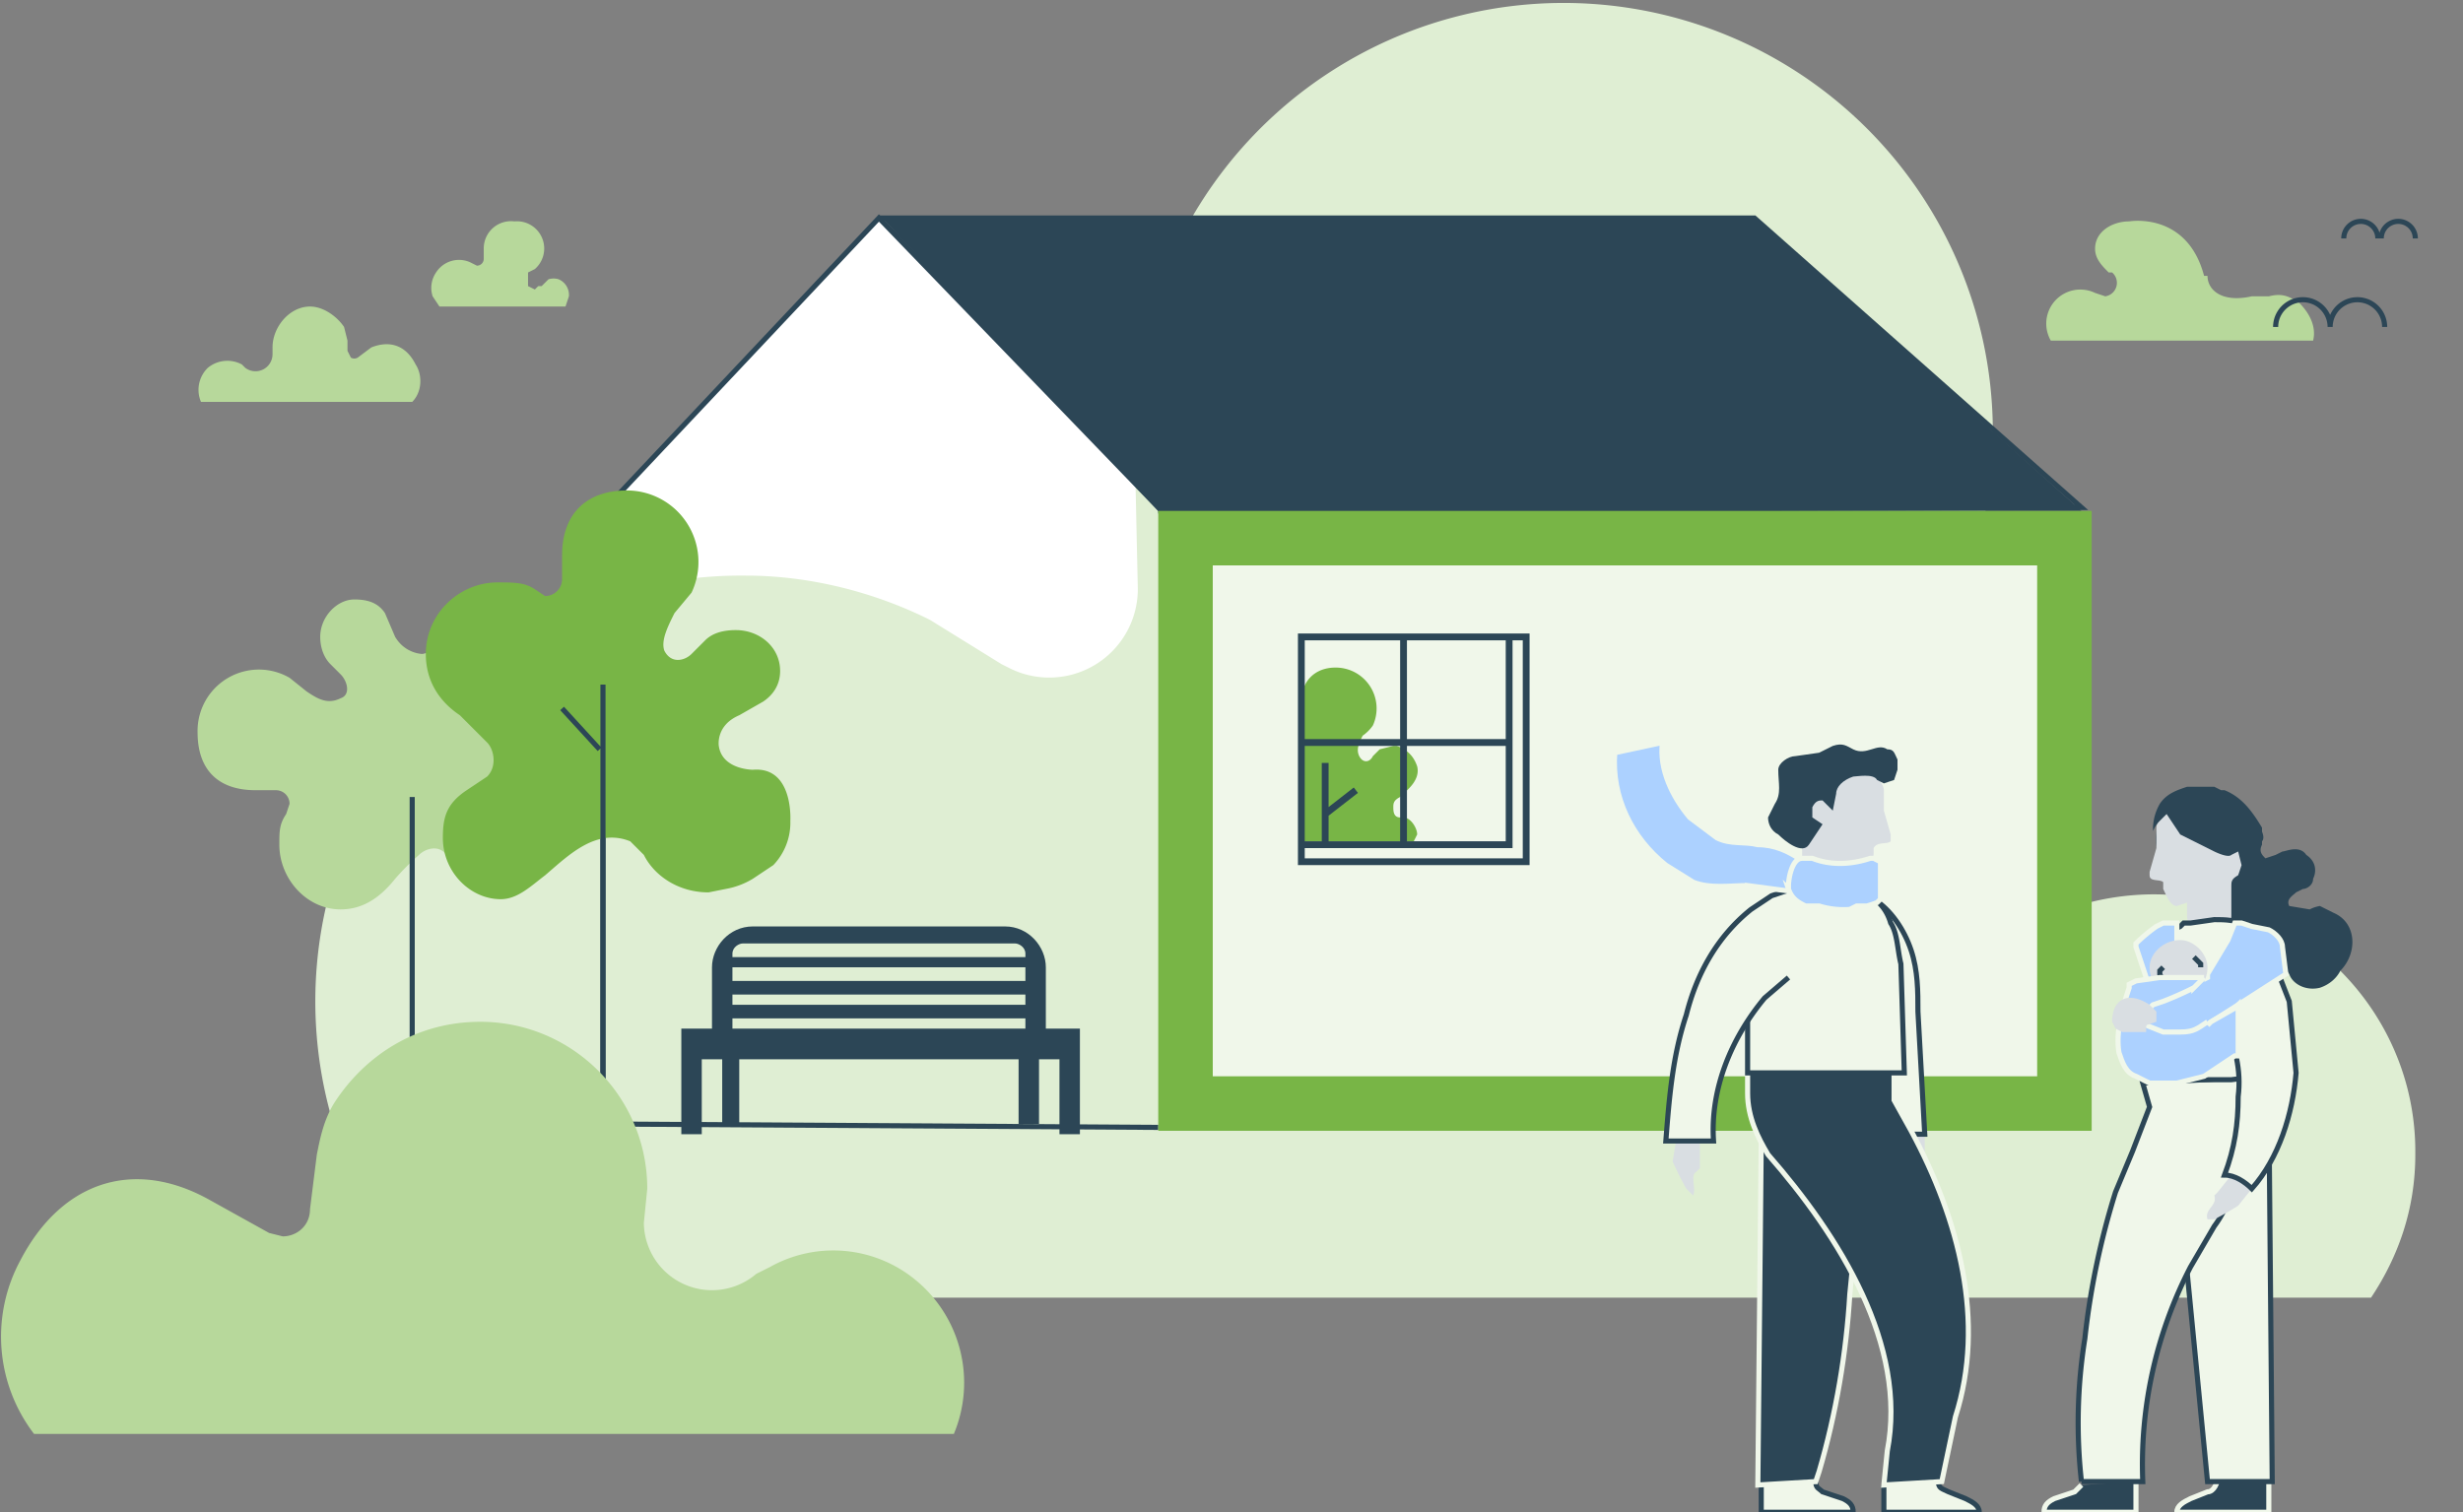<svg xmlns="http://www.w3.org/2000/svg" width="723" height="444" fill="none"><rect width="100%" height="100%" fill="#808080" stroke="none"/><path fill="#fff" d="m340 331-163-1V150l81-86 83 86"/><path fill="#DFEED380" d="M124 381h572c8-12 13-26 13-42v-1c0-34-23-63-54-72a77 77 0 0 0-77 19l-15 14c-5 6-11 9-13 9-13 3-27 0-32-12-12-21 4-49 13-60l19-22a126 126 0 1 0-217-89v2l1 46a26 26 0 0 1-38 23l-2-1-21-13c-16-8-35-13-54-13a125 125 0 0 0-116 175c5 13 12 26 21 37Z"/><path stroke="#2C4656" stroke-width="1.5" d="m340 331-163-1V150l81-86 83 86"/><path stroke="#2C4656" stroke-width="1.5" d="m340 150 271-1-96-85H258"/><path fill="#2C4656" d="M515 64H259l81 86h271l-96-86Z"/><path fill="#F0F7EA" stroke="#78B546" stroke-width="16" d="M348 158h258v166H348Z"/><path fill="#B7D89B" d="M124 192s-5 0-8-5l-3-7c-2-3-5-4-9-4-5 0-10 5-10 11 0 3 1 6 3 8l3 3c2 2 3 6 0 7-4 2-7 0-10-2l-5-4a18 18 0 0 0-27 16c0 11 6 17 17 17h6a4 4 0 0 1 4 4l-1 3c-2 3-2 5-2 9 0 10 8 19 18 19 7 0 12-4 16-9a73 73 0 0 1 7-7c2-2 6-3 8 0l4 5c4 5 7 6 13 6 8 0 15-6 15-15 0-4-3-8-6-11-5-6-13-13-9-21 1-2 1-3 4-4 5-3 9-9 9-17l-1-4a21 21 0 0 0-2-7l-4-5a16 16 0 0 0-11-5s-14 0-13 10c0 0 0 8-6 9Zm-2-85c-3-6-8-7-13-5l-4 3a2 2 0 0 1-2 0l-1-2v-3l-1-4c-2-3-6-6-10-6-6 0-11 6-11 12v2a5 5 0 0 1-8 4l-1-1a9 9 0 0 0-10 1 9 9 0 0 0-2 10h62c3-3 3-8 1-11Zm7-17h37l1-3a5 5 0 0 0-3-5 5 5 0 0 0-3 0l-2 2h-1l-1 1-2-1v-4l2-1a8 8 0 0 0-6-14 8 8 0 0 0-9 8v3a2 2 0 0 1-2 2l-2-1a8 8 0 0 0-10 3 8 8 0 0 0-1 7l2 3Zm537-3c4-1 6 0 9 2 3 3 5 7 4 11h-77a10 10 0 0 1 13-14l3 1a4 4 0 0 0 2-7h-1c-2-2-4-4-4-7 0-5 5-8 10-8 0 0 17-3 22 16h1c0 4 4 8 13 6h5Z"/><path fill="#78B546" d="M416 225c-1-3-3-5-6-6h-1l-4 1-2 2c-1 2-3 2-4 0s0-4 1-6a12 12 0 0 0 3-3 12 12 0 0 0-11-17c-6 0-10 4-10 10v41h33l1-2c0-2-2-5-4-5h-1c-2 0-2-2-2-3s0-2 2-3l1-1c1-1 5-4 4-8m-205-6s-1-6 6-9l7-4c3-2 5-5 5-9 0-7-6-12-13-12-4 0-7 1-9 3l-4 4c-2 2-6 3-8-1-1-3 1-7 3-11l5-6a21 21 0 0 0-19-30c-12 0-19 7-19 19v7a5 5 0 0 1-5 5l-3-2c-3-2-6-2-11-2-11 0-21 9-21 21 0 8 4 14 10 18l1 1 7 7c2 2 3 7 0 10l-6 4c-6 4-7 8-7 14 0 10 8 18 17 18 5 0 9-4 13-7 7-6 15-14 25-10l4 4c3 6 10 11 19 11l5-1a23 23 0 0 0 8-3l6-4a18 18 0 0 0 5-13s1-16-11-15c0 0-9 0-10-7Z"/><path stroke="#2C4656" stroke-width="2" d="m389 239 9-7m-9 15v-23m-7-6h61m-31-31v61m-30 5h66v-66h-66v66Zm0-5h61v-61h-61v61Z"/><path fill="#2C4656" d="M295 272h-74c-7 0-12 6-12 12v19h98v-19c0-6-5-12-12-12Zm6 31h-86v-4h86v4Zm0-8h-86v-3h86v3Zm0-7h-86v-4h86v4Zm0-7h-86v-1c0-2 2-3 3-3h80c1 0 3 1 3 3v1Z"/><path fill="#2C4656" d="M317 302v31h-6v-22H206v22h-6v-31h117Zm-100 9h-5v19h5v-19Zm88 0h-6v19h6v-19Z"/><path stroke="#2C4656" stroke-width="1.5" d="m165 208 11 12m-55 14v96m56-129v129M688 70a5 5 0 0 1 10 0m1 0a5 5 0 0 1 10 0m-41 26a8 8 0 0 1 16 0m0 0a8 8 0 0 1 16 0"/><path fill="#2C4656" d="m611 436-2 2-6 2c-2 1-3 2-3 4h27v-9"/><path stroke="#F0F7EA" stroke-miterlimit="10" stroke-width="1.5" d="m611 436-2 2-6 2c-2 1-3 2-3 4h27v-9"/><path fill="#2C4656" d="M651 434c0 1-1 4-3 4l-5 2c-2 1-4 2-4 4h27v-9"/><path stroke="#F0F7EA" stroke-miterlimit="10" stroke-width="1.5" d="M651 434c0 1-1 4-3 4l-5 2c-2 1-4 2-4 4h27v-9"/><path fill="#F0F7EA" stroke="#2C4656" stroke-miterlimit="10" stroke-width="1.5" d="m641 363 7 72h19l-1-111-25 39Z"/><path fill="#F0F7EA" stroke="#2C4656" stroke-miterlimit="10" stroke-width="1.5" d="M669 316h1c0 5-2 10-4 15l-3 6-7 10c-1 4-3 9-6 13l-7 12a126 126 0 0 0-14 63h-18a156 156 0 0 1 1-42 225 225 0 0 1 9-43l5-12 5-13-2-7 18-1 15-1h7Z"/><path fill="#D9DEE2" d="m655 345-4 5-1 1c1 3-3 4-2 7h2a94 94 0 0 0 7-4l4-5"/><path fill="#2C4656" d="M656 265c7-4 8-14 4-23-5-9-14-13-21-9-6 4-8 14-4 23 5 9 14 13 21 9"/><path fill="#2C4656" d="M677 251c3 2 3 5 2 7 0 2-2 3-3 3l-2 1c-1 1-3 2-2 4l6 1a10 10 0 0 1 3-1l4 2c7 3 7 12 2 17-1 2-3 4-6 5-4 1-8-1-9-4l-2-3-6-5-8-4-10-6 9-31 7 5c2 1 3 4 2 5v1c-1 2 0 3 1 4l3-1 2-1c1 0 5-2 7 1Z"/><path fill="#D9DEE2" d="m651 250 1-2a2 2 0 0 1 2 1v1a6 6 0 0 1-1 5l-2 1-1-1"/><path fill="#D9DEE2" d="M659 249c0 2 0 6-2 8-2 1-2 2-2 3v9c0 3-3 5-6 5h-1c-3 0-6-2-6-5v-4l-3 1c-2 0-3-3-4-5v-2c-1-1-4 0-4-2v-1l2-7v-6c0-2 2-4 4-5 4-2 8-4 12-3l6 2 3 4c1 2 2 5 1 8Z"/><path fill="#F0F7EA" stroke="#2C4656" stroke-miterlimit="10" stroke-width="1.5" d="m631 287 4-5 3-4v-5l2-1 1-1h2l7-1c3 0 7 0 9 2 5 3 7 8 9 13 3 8 4 17 4 26l-1 6-8-1-8 1h-26l1-16 1-10v-4Z"/><path fill="#F0F7EA" d="M656 271c4 0 6 3 9 5l7 18 2 21c-1 12-5 25-13 34-2-2-5-4-8-4 3-8 4-15 4-23 1-8-1-15-4-22"/><path stroke="#2C4656" stroke-miterlimit="10" stroke-width="1.5" d="M656 271c4 0 6 3 9 5l7 18 2 21c-1 12-5 25-13 34-2-2-5-4-8-4 3-8 4-15 4-23 1-8-1-15-4-22"/><path fill="#ACD1FF" d="m643 291 2-1 1-1v-1l2-1v-1l3-5 3-5 2-5h2l3 1 5 1c2 1 4 3 4 5l1 8-14 9-11 7"/><path stroke="#F0F7EA" stroke-miterlimit="10" stroke-width="1.5" d="m643 291 2-1 1-1v-1l2-1v-1l3-5 3-5 2-5h2l3 1 5 1c2 1 4 3 4 5l1 8-14 9-11 7"/><path fill="#ACD1FF" stroke="#F0F7EA" stroke-miterlimit="10" stroke-width="1.5" d="M639 271h-4l-2 1a47 47 0 0 0-6 5v1l3 9 2 9 8 2-1-13v-14Z"/><path fill="#D9DEE2" d="M640 293c4 0 8-4 8-9 0-4-4-8-8-8-5 0-9 4-9 8 0 5 4 9 9 9Z"/><path stroke="#2C4656" stroke-miterlimit="10" stroke-width="1.5" d="m635 284-1 1v1l1 2 1-1"/><path fill="#ACD1FF" d="M647 287h-13l-7 1-2 1v1c-2 6-4 13-3 19 1 3 2 6 5 7l2 1 2 1h8l8-2 3-2 3-2 3-2h1v-15l-1 1-7 4-1 1"/><path stroke="#F0F7EA" stroke-miterlimit="10" stroke-width="1.5" d="M647 287h-13l-7 1-2 1v1c-2 6-4 13-3 19 1 3 2 6 5 7l2 1 2 1h8l8-2 3-2 3-2 3-2h1v-15l-1 1-7 4-1 1"/><path stroke="#2C4656" stroke-miterlimit="10" stroke-width="1.5" d="m644 281 2 2v1"/><path fill="#ACD1FF" d="M648 300c-3 2-4 3-8 3h-5l-5-2"/><path stroke="#F0F7EA" stroke-miterlimit="10" stroke-width="1.5" d="M648 300c-3 2-4 3-8 3h-5l-5-2"/><path fill="#ACD1FF" d="m647 287-3 3a101 101 0 0 1-9 4l-3 1-1 1"/><path stroke="#F0F7EA" stroke-miterlimit="10" stroke-width="1.5" d="m647 287-3 3a101 101 0 0 1-9 4l-3 1-1 1"/><path fill="#2C4656" d="M650 250s4 2 5 1l2-1 1 4-1 3-1 1h2l2-3 2-4 2-4v-4c-3-5-6-9-11-11h-1l-2-1h-8c-3 1-6 2-8 5a15 15 0 0 0-2 7v1a9 9 0 0 1 2-3l2-2 2 3 2 3 10 5Z"/><path fill="#D9DEE2" d="m620 300 1 2 2 1h7v-2l3-1v-3l-2-2c-6-4-11-2-11 5ZM524 238c1 3 1 6 3 8 2 1 2 2 2 4v9c0 3 3 6 6 6h2c3 0 5-3 5-6v-4c2 1 3 2 4 1 3 0 4-3 4-6v-1c1-2 4-1 5-2v-2l-2-7v-6c0-2-3-5-5-6-4-2-9-4-13-3l-6 3-3 3c-2 3-2 6-2 9Zm34 95-1 7v1h1c2 2 0 6 2 7 1 1 1 0 2-1a95 95 0 0 0 3-8v-7"/><path fill="#F0F7EA" d="M569 435c0 2 1 2 3 3l5 2c2 1 4 2 4 4h-28v-8"/><path stroke="#2C4656" stroke-miterlimit="10" stroke-width="1.5" d="M569 435c0 2 1 2 3 3l5 2c2 1 4 2 4 4h-28v-8"/><path fill="#F0F7EA" d="M533 435c0 2 1 2 2 3l6 2c2 1 3 2 3 4h-27v-8"/><path stroke="#2C4656" stroke-miterlimit="10" stroke-width="1.5" d="M533 435c0 2 1 2 2 3l6 2c2 1 3 2 3 4h-27v-8"/><path fill="#F0F7EA" d="M550 264c5 3 9 9 11 15s2 12 2 18l2 36h-20"/><path stroke="#2C4656" stroke-miterlimit="10" stroke-width="1.5" d="M550 264c5 3 9 9 11 15s2 12 2 18l2 36h-20"/><path fill="#2C4656" stroke="#F0F7EA" stroke-miterlimit="10" stroke-width="1.5" d="m533 435-17 1 1-101 33-26-7 71c-1 17-4 35-9 52l-1 3Z"/><path fill="#D9DEE2" d="M499 335v8l-1 1c-2 1 0 5-1 7l-2-2a95 95 0 0 1-4-8l1-6"/><path fill="#2C4656" d="M513 309v12c0 7 3 13 6 18 21 24 41 56 35 87l-1 10 17-1 4-19c9-28 1-58-13-84l-5-9v-14"/><path stroke="#F0F7EA" stroke-miterlimit="10" stroke-width="1.5" d="M513 309v12c0 7 3 13 6 18 21 24 41 56 35 87l-1 10 17-1 4-19c9-28 1-58-13-84l-5-9v-14"/><path fill="#F0F7EA" stroke="#2C4656" stroke-miterlimit="10" stroke-width="1.5" d="M559 315h-46v-33a21 21 0 0 1 11-19l5-2h11c7 0 13 3 15 10 2 3 2 8 3 12l1 32Z"/><path fill="#F0F7EA" d="M530 261a18 18 0 0 0-7 1l-3 1-6 4c-10 8-16 19-19 31-4 12-5 24-6 37h14c-1-15 5-30 15-42l7-6"/><path stroke="#2C4656" stroke-miterlimit="10" stroke-width="1.5" d="M530 261a18 18 0 0 0-7 1l-3 1-6 4c-10 8-16 19-19 31-4 12-5 24-6 37h14c-1-15 5-30 15-42l7-6"/><path fill="#2C4656" d="M544 228c-3 1-5 3-5 5l-1 5-1-1-2-2c-1 0-2 0-3 2v3l3 2-4 6c-2 3-7-1-9-3-2-1-3-3-3-5l2-4c2-3 1-6 1-10 0-2 3-4 5-4l7-1 4-2c3-1 4 0 6 1 4 2 7-2 10 0 2 0 2 1 3 3v3l-1 3-3 1-2-1c-1-2-6-1-7-1Z"/><path fill="#ACD1FF" stroke="#F0F7EA" stroke-miterlimit="10" stroke-width="1.5" d="M513 260c-5 0-11 1-16-1l-8-5c-10-8-16-20-15-33l14-3c-1 8 3 16 8 22l8 6c4 2 8 1 12 2 5 0 9 2 12 4l1 1v1l-1 8-15-2Z"/><path fill="#ACD1FF" stroke="#F0F7EA" stroke-miterlimit="10" stroke-width="1.5" d="M525 261c1 3 3 4 5 5h4a24 24 0 0 0 9 1l2-1h3a27 27 0 0 0 3-1l1-1v-11l-2-1h-1c-6 2-12 2-17 0h-3c-3 0-4 6-4 8v1Z"/><path fill="#B7D89B" d="M6 370c12-23 33-30 55-18l18 10 4 1c4 0 8-3 8-8l2-16c1-5 2-10 5-15 9-14 24-24 43-24 27 0 49 22 49 49l-1 10a20 20 0 0 0 33 15l4-2a38 38 0 0 1 43 4 39 39 0 0 1 11 45H10a47 47 0 0 1-4-51Z"/></svg>